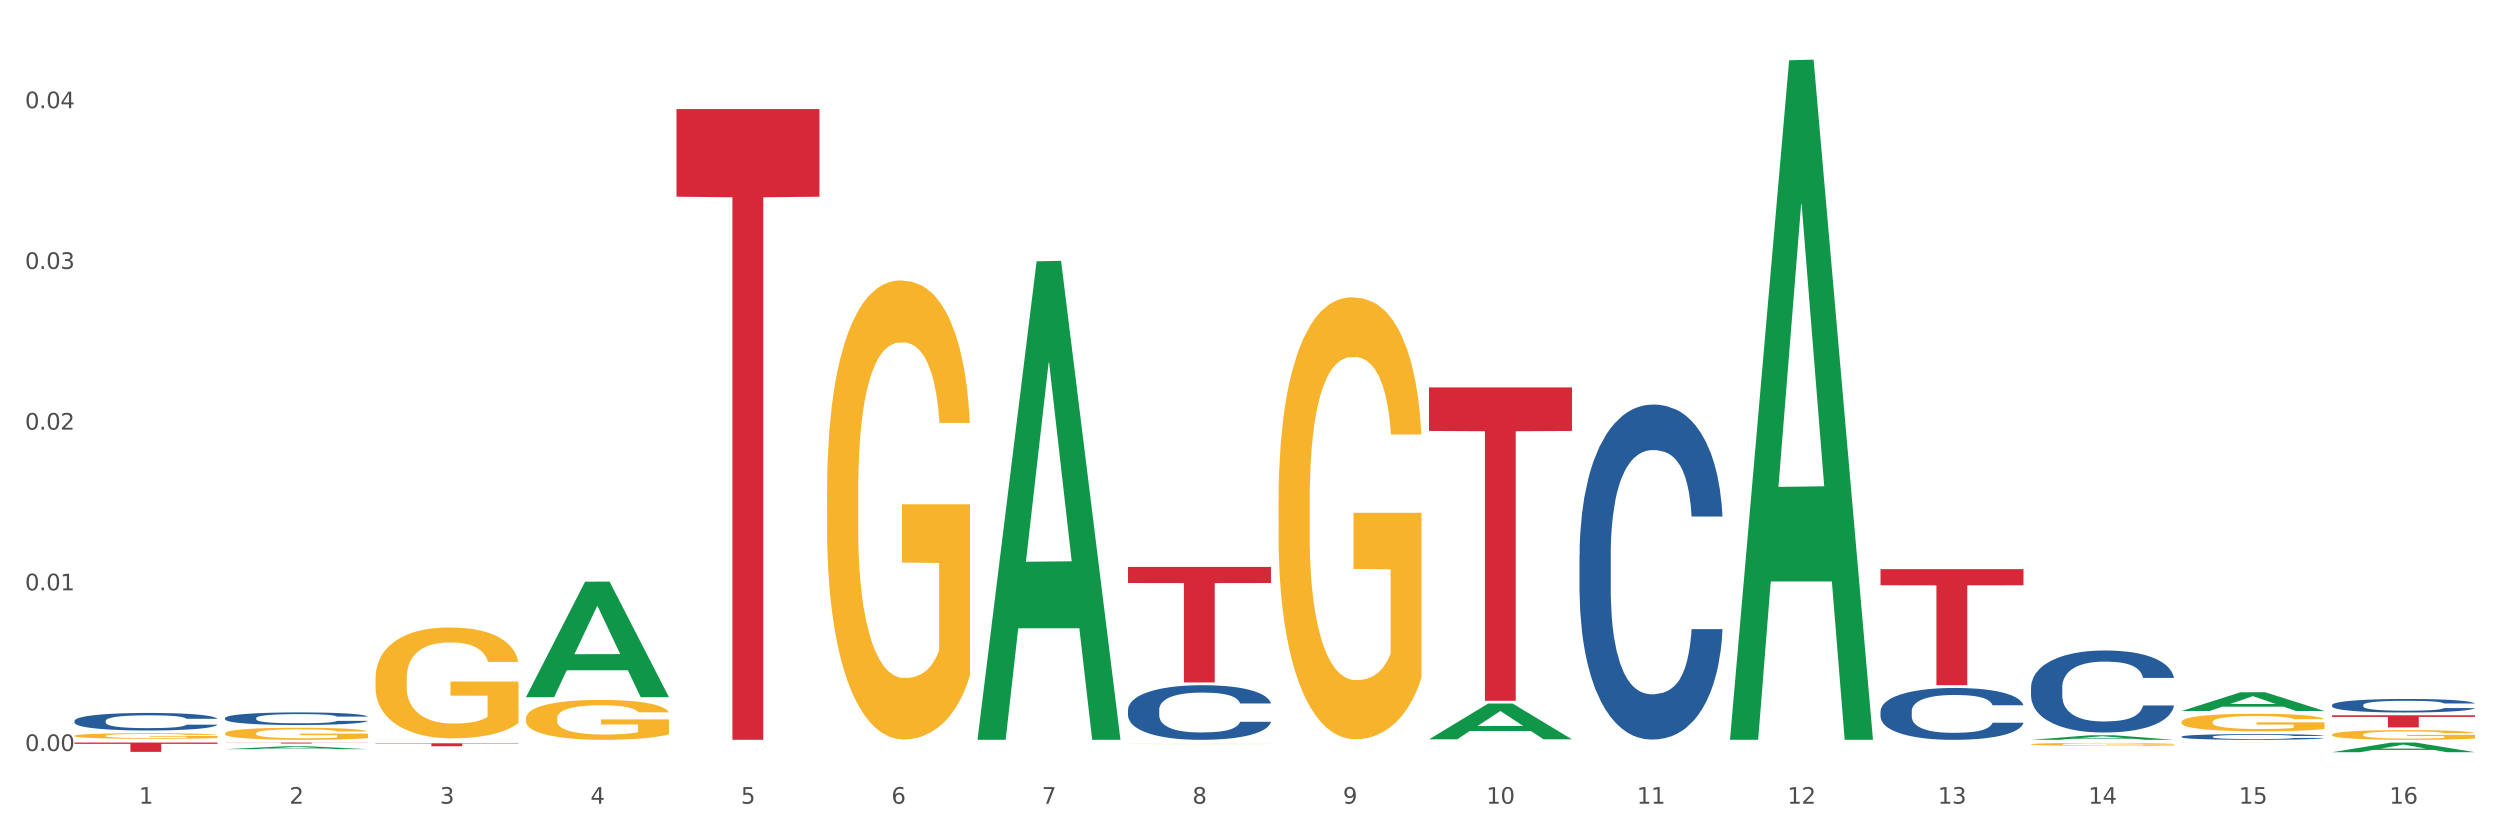 <?xml version="1.0" encoding="utf-8" standalone="no"?>
<!DOCTYPE svg PUBLIC "-//W3C//DTD SVG 1.1//EN"
  "http://www.w3.org/Graphics/SVG/1.1/DTD/svg11.dtd">
<svg xmlns:xlink="http://www.w3.org/1999/xlink" width="1080pt" height="360pt" viewBox="0 0 1080 360" xmlns="http://www.w3.org/2000/svg" version="1.1">
 <rect x="0" y="0" width="1080" height="360" fill="#333333" stroke="none"/>
 <defs>
  <style type="text/css">*{stroke-linejoin: round; stroke-linecap: butt}</style>
 </defs>
 <g id="figure_1">
  <g id="patch_1">
   <path d="M 0 360 
L 1080 360 
L 1080 0 
L 0 0 
z
" style="fill: #ffffff; stroke: #ffffff; stroke-linejoin: miter"/>
  </g>
  <g id="axes_1">
   <g id="matplotlib.axis_1">
    <g id="xtick_1">
     <g id="text_1">
      <!-- 1 -->
      <g style="fill: #4d4d4d" transform="translate(60.004 347.204) scale(0.096 -0.096)">
       <defs>
        <path id="DejaVuSans-31" d="M 794 531 
L 1825 531 
L 1825 4091 
L 703 3866 
L 703 4441 
L 1819 4666 
L 2450 4666 
L 2450 531 
L 3481 531 
L 3481 0 
L 794 0 
L 794 531 
z
" transform="scale(0.016)"/>
       </defs>
       <use xlink:href="#DejaVuSans-31"/>
      </g>
     </g>
    </g>
    <g id="xtick_2">
     <g id="text_2">
      <!-- 2 -->
      <g style="fill: #4d4d4d" transform="translate(125.021 347.204) scale(0.096 -0.096)">
       <defs>
        <path id="DejaVuSans-32" d="M 1228 531 
L 3431 531 
L 3431 0 
L 469 0 
L 469 531 
Q 828 903 1448 1529 
Q 2069 2156 2228 2338 
Q 2531 2678 2651 2914 
Q 2772 3150 2772 3378 
Q 2772 3750 2511 3984 
Q 2250 4219 1831 4219 
Q 1534 4219 1204 4116 
Q 875 4013 500 3803 
L 500 4441 
Q 881 4594 1212 4672 
Q 1544 4750 1819 4750 
Q 2544 4750 2975 4387 
Q 3406 4025 3406 3419 
Q 3406 3131 3298 2873 
Q 3191 2616 2906 2266 
Q 2828 2175 2409 1742 
Q 1991 1309 1228 531 
z
" transform="scale(0.016)"/>
       </defs>
       <use xlink:href="#DejaVuSans-32"/>
      </g>
     </g>
    </g>
    <g id="xtick_3">
     <g id="text_3">
      <!-- 3 -->
      <g style="fill: #4d4d4d" transform="translate(190.039 347.204) scale(0.096 -0.096)">
       <defs>
        <path id="DejaVuSans-33" d="M 2597 2516 
Q 3050 2419 3304 2112 
Q 3559 1806 3559 1356 
Q 3559 666 3084 287 
Q 2609 -91 1734 -91 
Q 1441 -91 1130 -33 
Q 819 25 488 141 
L 488 750 
Q 750 597 1062 519 
Q 1375 441 1716 441 
Q 2309 441 2620 675 
Q 2931 909 2931 1356 
Q 2931 1769 2642 2001 
Q 2353 2234 1838 2234 
L 1294 2234 
L 1294 2753 
L 1863 2753 
Q 2328 2753 2575 2939 
Q 2822 3125 2822 3475 
Q 2822 3834 2567 4026 
Q 2313 4219 1838 4219 
Q 1578 4219 1281 4162 
Q 984 4106 628 3988 
L 628 4550 
Q 988 4650 1302 4700 
Q 1616 4750 1894 4750 
Q 2613 4750 3031 4423 
Q 3450 4097 3450 3541 
Q 3450 3153 3228 2886 
Q 3006 2619 2597 2516 
z
" transform="scale(0.016)"/>
       </defs>
       <use xlink:href="#DejaVuSans-33"/>
      </g>
     </g>
    </g>
    <g id="xtick_4">
     <g id="text_4">
      <!-- 4 -->
      <g style="fill: #4d4d4d" transform="translate(255.056 347.204) scale(0.096 -0.096)">
       <defs>
        <path id="DejaVuSans-34" d="M 2419 4116 
L 825 1625 
L 2419 1625 
L 2419 4116 
z
M 2253 4666 
L 3047 4666 
L 3047 1625 
L 3713 1625 
L 3713 1100 
L 3047 1100 
L 3047 0 
L 2419 0 
L 2419 1100 
L 313 1100 
L 313 1709 
L 2253 4666 
z
" transform="scale(0.016)"/>
       </defs>
       <use xlink:href="#DejaVuSans-34"/>
      </g>
     </g>
    </g>
    <g id="xtick_5">
     <g id="text_5">
      <!-- 5 -->
      <g style="fill: #4d4d4d" transform="translate(320.073 347.204) scale(0.096 -0.096)">
       <defs>
        <path id="DejaVuSans-35" d="M 691 4666 
L 3169 4666 
L 3169 4134 
L 1269 4134 
L 1269 2991 
Q 1406 3038 1543 3061 
Q 1681 3084 1819 3084 
Q 2600 3084 3056 2656 
Q 3513 2228 3513 1497 
Q 3513 744 3044 326 
Q 2575 -91 1722 -91 
Q 1428 -91 1123 -41 
Q 819 9 494 109 
L 494 744 
Q 775 591 1075 516 
Q 1375 441 1709 441 
Q 2250 441 2565 725 
Q 2881 1009 2881 1497 
Q 2881 1984 2565 2268 
Q 2250 2553 1709 2553 
Q 1456 2553 1204 2497 
Q 953 2441 691 2322 
L 691 4666 
z
" transform="scale(0.016)"/>
       </defs>
       <use xlink:href="#DejaVuSans-35"/>
      </g>
     </g>
    </g>
    <g id="xtick_6">
     <g id="text_6">
      <!-- 6 -->
      <g style="fill: #4d4d4d" transform="translate(385.09 347.204) scale(0.096 -0.096)">
       <defs>
        <path id="DejaVuSans-36" d="M 2113 2584 
Q 1688 2584 1439 2293 
Q 1191 2003 1191 1497 
Q 1191 994 1439 701 
Q 1688 409 2113 409 
Q 2538 409 2786 701 
Q 3034 994 3034 1497 
Q 3034 2003 2786 2293 
Q 2538 2584 2113 2584 
z
M 3366 4563 
L 3366 3988 
Q 3128 4100 2886 4159 
Q 2644 4219 2406 4219 
Q 1781 4219 1451 3797 
Q 1122 3375 1075 2522 
Q 1259 2794 1537 2939 
Q 1816 3084 2150 3084 
Q 2853 3084 3261 2657 
Q 3669 2231 3669 1497 
Q 3669 778 3244 343 
Q 2819 -91 2113 -91 
Q 1303 -91 875 529 
Q 447 1150 447 2328 
Q 447 3434 972 4092 
Q 1497 4750 2381 4750 
Q 2619 4750 2861 4703 
Q 3103 4656 3366 4563 
z
" transform="scale(0.016)"/>
       </defs>
       <use xlink:href="#DejaVuSans-36"/>
      </g>
     </g>
    </g>
    <g id="xtick_7">
     <g id="text_7">
      <!-- 7 -->
      <g style="fill: #4d4d4d" transform="translate(450.108 347.204) scale(0.096 -0.096)">
       <defs>
        <path id="DejaVuSans-37" d="M 525 4666 
L 3525 4666 
L 3525 4397 
L 1831 0 
L 1172 0 
L 2766 4134 
L 525 4134 
L 525 4666 
z
" transform="scale(0.016)"/>
       </defs>
       <use xlink:href="#DejaVuSans-37"/>
      </g>
     </g>
    </g>
    <g id="xtick_8">
     <g id="text_8">
      <!-- 8 -->
      <g style="fill: #4d4d4d" transform="translate(515.125 347.204) scale(0.096 -0.096)">
       <defs>
        <path id="DejaVuSans-38" d="M 2034 2216 
Q 1584 2216 1326 1975 
Q 1069 1734 1069 1313 
Q 1069 891 1326 650 
Q 1584 409 2034 409 
Q 2484 409 2743 651 
Q 3003 894 3003 1313 
Q 3003 1734 2745 1975 
Q 2488 2216 2034 2216 
z
M 1403 2484 
Q 997 2584 770 2862 
Q 544 3141 544 3541 
Q 544 4100 942 4425 
Q 1341 4750 2034 4750 
Q 2731 4750 3128 4425 
Q 3525 4100 3525 3541 
Q 3525 3141 3298 2862 
Q 3072 2584 2669 2484 
Q 3125 2378 3379 2068 
Q 3634 1759 3634 1313 
Q 3634 634 3220 271 
Q 2806 -91 2034 -91 
Q 1263 -91 848 271 
Q 434 634 434 1313 
Q 434 1759 690 2068 
Q 947 2378 1403 2484 
z
M 1172 3481 
Q 1172 3119 1398 2916 
Q 1625 2713 2034 2713 
Q 2441 2713 2670 2916 
Q 2900 3119 2900 3481 
Q 2900 3844 2670 4047 
Q 2441 4250 2034 4250 
Q 1625 4250 1398 4047 
Q 1172 3844 1172 3481 
z
" transform="scale(0.016)"/>
       </defs>
       <use xlink:href="#DejaVuSans-38"/>
      </g>
     </g>
    </g>
    <g id="xtick_9">
     <g id="text_9">
      <!-- 9 -->
      <g style="fill: #4d4d4d" transform="translate(580.142 347.204) scale(0.096 -0.096)">
       <defs>
        <path id="DejaVuSans-39" d="M 703 97 
L 703 672 
Q 941 559 1184 500 
Q 1428 441 1663 441 
Q 2288 441 2617 861 
Q 2947 1281 2994 2138 
Q 2813 1869 2534 1725 
Q 2256 1581 1919 1581 
Q 1219 1581 811 2004 
Q 403 2428 403 3163 
Q 403 3881 828 4315 
Q 1253 4750 1959 4750 
Q 2769 4750 3195 4129 
Q 3622 3509 3622 2328 
Q 3622 1225 3098 567 
Q 2575 -91 1691 -91 
Q 1453 -91 1209 -44 
Q 966 3 703 97 
z
M 1959 2075 
Q 2384 2075 2632 2365 
Q 2881 2656 2881 3163 
Q 2881 3666 2632 3958 
Q 2384 4250 1959 4250 
Q 1534 4250 1286 3958 
Q 1038 3666 1038 3163 
Q 1038 2656 1286 2365 
Q 1534 2075 1959 2075 
z
" transform="scale(0.016)"/>
       </defs>
       <use xlink:href="#DejaVuSans-39"/>
      </g>
     </g>
    </g>
    <g id="xtick_10">
     <g id="text_10">
      <!-- 10 -->
      <g style="fill: #4d4d4d" transform="translate(642.105 347.204) scale(0.096 -0.096)">
       <defs>
        <path id="DejaVuSans-30" d="M 2034 4250 
Q 1547 4250 1301 3770 
Q 1056 3291 1056 2328 
Q 1056 1369 1301 889 
Q 1547 409 2034 409 
Q 2525 409 2770 889 
Q 3016 1369 3016 2328 
Q 3016 3291 2770 3770 
Q 2525 4250 2034 4250 
z
M 2034 4750 
Q 2819 4750 3233 4129 
Q 3647 3509 3647 2328 
Q 3647 1150 3233 529 
Q 2819 -91 2034 -91 
Q 1250 -91 836 529 
Q 422 1150 422 2328 
Q 422 3509 836 4129 
Q 1250 4750 2034 4750 
z
" transform="scale(0.016)"/>
       </defs>
       <use xlink:href="#DejaVuSans-31"/>
       <use xlink:href="#DejaVuSans-30" transform="translate(63.623 0)"/>
      </g>
     </g>
    </g>
    <g id="xtick_11">
     <g id="text_11">
      <!-- 11 -->
      <g style="fill: #4d4d4d" transform="translate(707.123 347.204) scale(0.096 -0.096)">
       <use xlink:href="#DejaVuSans-31"/>
       <use xlink:href="#DejaVuSans-31" transform="translate(63.623 0)"/>
      </g>
     </g>
    </g>
    <g id="xtick_12">
     <g id="text_12">
      <!-- 12 -->
      <g style="fill: #4d4d4d" transform="translate(772.14 347.204) scale(0.096 -0.096)">
       <use xlink:href="#DejaVuSans-31"/>
       <use xlink:href="#DejaVuSans-32" transform="translate(63.623 0)"/>
      </g>
     </g>
    </g>
    <g id="xtick_13">
     <g id="text_13">
      <!-- 13 -->
      <g style="fill: #4d4d4d" transform="translate(837.157 347.204) scale(0.096 -0.096)">
       <use xlink:href="#DejaVuSans-31"/>
       <use xlink:href="#DejaVuSans-33" transform="translate(63.623 0)"/>
      </g>
     </g>
    </g>
    <g id="xtick_14">
     <g id="text_14">
      <!-- 14 -->
      <g style="fill: #4d4d4d" transform="translate(902.174 347.204) scale(0.096 -0.096)">
       <use xlink:href="#DejaVuSans-31"/>
       <use xlink:href="#DejaVuSans-34" transform="translate(63.623 0)"/>
      </g>
     </g>
    </g>
    <g id="xtick_15">
     <g id="text_15">
      <!-- 15 -->
      <g style="fill: #4d4d4d" transform="translate(967.192 347.204) scale(0.096 -0.096)">
       <use xlink:href="#DejaVuSans-31"/>
       <use xlink:href="#DejaVuSans-35" transform="translate(63.623 0)"/>
      </g>
     </g>
    </g>
    <g id="xtick_16">
     <g id="text_16">
      <!-- 16 -->
      <g style="fill: #4d4d4d" transform="translate(1032.209 347.204) scale(0.096 -0.096)">
       <use xlink:href="#DejaVuSans-31"/>
       <use xlink:href="#DejaVuSans-36" transform="translate(63.623 0)"/>
      </g>
     </g>
    </g>
    <g id="xtick_17"/>
    <g id="xtick_18"/>
    <g id="xtick_19"/>
    <g id="xtick_20"/>
    <g id="xtick_21"/>
    <g id="xtick_22"/>
    <g id="xtick_23"/>
    <g id="xtick_24"/>
    <g id="xtick_25"/>
    <g id="xtick_26"/>
    <g id="xtick_27"/>
    <g id="xtick_28"/>
    <g id="xtick_29"/>
    <g id="xtick_30"/>
    <g id="xtick_31"/>
   </g>
   <g id="matplotlib.axis_2">
    <g id="ytick_1">
     <g id="text_17">
      <!-- 0.00 -->
      <g style="fill: #4d4d4d" transform="translate(10.8 324.434) scale(0.096 -0.096)">
       <defs>
        <path id="DejaVuSans-2e" d="M 684 794 
L 1344 794 
L 1344 0 
L 684 0 
L 684 794 
z
" transform="scale(0.016)"/>
       </defs>
       <use xlink:href="#DejaVuSans-30"/>
       <use xlink:href="#DejaVuSans-2e" transform="translate(63.623 0)"/>
       <use xlink:href="#DejaVuSans-30" transform="translate(95.41 0)"/>
       <use xlink:href="#DejaVuSans-30" transform="translate(159.033 0)"/>
      </g>
     </g>
    </g>
    <g id="ytick_2">
     <g id="text_18">
      <!-- 0.01 -->
      <g style="fill: #4d4d4d" transform="translate(10.8 255.015) scale(0.096 -0.096)">
       <use xlink:href="#DejaVuSans-30"/>
       <use xlink:href="#DejaVuSans-2e" transform="translate(63.623 0)"/>
       <use xlink:href="#DejaVuSans-30" transform="translate(95.41 0)"/>
       <use xlink:href="#DejaVuSans-31" transform="translate(159.033 0)"/>
      </g>
     </g>
    </g>
    <g id="ytick_3">
     <g id="text_19">
      <!-- 0.02 -->
      <g style="fill: #4d4d4d" transform="translate(10.8 185.595) scale(0.096 -0.096)">
       <use xlink:href="#DejaVuSans-30"/>
       <use xlink:href="#DejaVuSans-2e" transform="translate(63.623 0)"/>
       <use xlink:href="#DejaVuSans-30" transform="translate(95.41 0)"/>
       <use xlink:href="#DejaVuSans-32" transform="translate(159.033 0)"/>
      </g>
     </g>
    </g>
    <g id="ytick_4">
     <g id="text_20">
      <!-- 0.03 -->
      <g style="fill: #4d4d4d" transform="translate(10.8 116.175) scale(0.096 -0.096)">
       <use xlink:href="#DejaVuSans-30"/>
       <use xlink:href="#DejaVuSans-2e" transform="translate(63.623 0)"/>
       <use xlink:href="#DejaVuSans-30" transform="translate(95.41 0)"/>
       <use xlink:href="#DejaVuSans-33" transform="translate(159.033 0)"/>
      </g>
     </g>
    </g>
    <g id="ytick_5">
     <g id="text_21">
      <!-- 0.04 -->
      <g style="fill: #4d4d4d" transform="translate(10.8 46.755) scale(0.096 -0.096)">
       <use xlink:href="#DejaVuSans-30"/>
       <use xlink:href="#DejaVuSans-2e" transform="translate(63.623 0)"/>
       <use xlink:href="#DejaVuSans-30" transform="translate(95.41 0)"/>
       <use xlink:href="#DejaVuSans-34" transform="translate(159.033 0)"/>
      </g>
     </g>
    </g>
    <g id="ytick_6"/>
    <g id="ytick_7"/>
    <g id="ytick_8"/>
    <g id="ytick_9"/>
   </g>
   <g id="PolyCollection_1">
    <path d="M 97.192 323.662 
L 97.256 323.661 
L 122.727 322.389 
L 133.297 322.387 
L 158.959 323.665 
L 146.733 323.665 
L 141.193 323.367 
L 114.894 323.367 
L 114.703 323.372 
L 109.354 323.665 
L 97.192 323.665 
L 97.192 323.662 
L 118.206 323.19 
L 137.882 323.189 
L 128.139 322.66 
L 128.012 322.657 
L 127.884 322.661 
L 118.142 323.189 
L 118.206 323.19 
L 97.192 323.662 
z
" clip-path="url(#p1f8c498bb9)" style="fill: #109648"/>
    <path d="M 227.227 301.088 
L 227.29 301.041 
L 252.761 251.287 
L 263.331 251.241 
L 288.993 301.182 
L 276.767 301.182 
L 271.227 289.552 
L 244.929 289.552 
L 244.738 289.74 
L 239.389 301.182 
L 227.227 301.182 
L 227.227 301.088 
L 248.24 282.612 
L 267.916 282.565 
L 258.174 261.885 
L 258.046 261.792 
L 257.919 261.932 
L 248.176 282.565 
L 248.24 282.612 
L 227.227 301.088 
z
" clip-path="url(#p1f8c498bb9)" style="fill: #109648"/>
    <path d="M 422.278 319.218 
L 422.342 319.024 
L 447.813 112.876 
L 458.383 112.682 
L 484.045 319.607 
L 471.819 319.607 
L 466.279 271.422 
L 439.981 271.422 
L 439.79 272.199 
L 434.441 319.607 
L 422.278 319.607 
L 422.278 319.218 
L 443.292 242.666 
L 462.968 242.472 
L 453.225 156.787 
L 453.098 156.399 
L 452.971 156.982 
L 443.228 242.472 
L 443.292 242.666 
L 422.278 319.218 
z
" clip-path="url(#p1f8c498bb9)" style="fill: #109648"/>
    <path d="M 617.33 319.376 
L 617.394 319.362 
L 642.865 303.94 
L 653.435 303.926 
L 679.097 319.405 
L 666.871 319.405 
L 661.331 315.801 
L 635.032 315.801 
L 634.841 315.859 
L 629.492 319.405 
L 617.33 319.405 
L 617.33 319.376 
L 638.343 313.65 
L 658.02 313.635 
L 648.277 307.225 
L 648.15 307.196 
L 648.022 307.24 
L 638.28 313.635 
L 638.343 313.65 
L 617.33 319.376 
z
" clip-path="url(#p1f8c498bb9)" style="fill: #109648"/>
    <path d="M 1007.434 324.942 
L 1007.497 324.938 
L 1032.968 320.791 
L 1043.538 320.787 
L 1069.2 324.95 
L 1056.974 324.95 
L 1051.434 323.98 
L 1025.136 323.98 
L 1024.945 323.996 
L 1019.596 324.95 
L 1007.434 324.95 
L 1007.434 324.942 
L 1028.447 323.402 
L 1048.123 323.398 
L 1038.38 321.674 
L 1038.253 321.666 
L 1038.126 321.678 
L 1028.383 323.398 
L 1028.447 323.402 
L 1007.434 324.942 
z
" clip-path="url(#p1f8c498bb9)" style="fill: #109648"/>
    <path d="M 942.416 307.143 
L 942.48 307.135 
L 967.951 299.049 
L 978.521 299.041 
L 1004.183 307.158 
L 991.957 307.158 
L 986.417 305.268 
L 960.118 305.268 
L 959.927 305.298 
L 954.579 307.158 
L 942.416 307.158 
L 942.416 307.143 
L 963.43 304.14 
L 983.106 304.132 
L 973.363 300.771 
L 973.236 300.756 
L 973.109 300.779 
L 963.366 304.132 
L 963.43 304.14 
L 942.416 307.143 
z
" clip-path="url(#p1f8c498bb9)" style="fill: #109648"/>
    <path d="M 812.382 245.864 
L 874.148 245.864 
L 874.148 252.834 
L 849.852 252.881 
L 849.852 296.015 
L 836.532 296.015 
L 836.532 252.881 
L 812.382 252.834 
L 812.382 245.911 
L 812.382 245.864 
z
" clip-path="url(#p1f8c498bb9)" style="fill: #d62839"/>
    <path d="M 942.416 320.787 
L 1004.183 320.787 
L 1004.183 320.789 
L 979.886 320.789 
L 979.886 320.798 
L 966.567 320.798 
L 966.567 320.789 
L 942.416 320.789 
L 942.416 320.787 
L 942.416 320.787 
z
" clip-path="url(#p1f8c498bb9)" style="fill: #d62839"/>
    <path d="M 1007.434 308.982 
L 1069.2 308.982 
L 1069.2 309.711 
L 1044.903 309.716 
L 1044.903 314.231 
L 1031.584 314.231 
L 1031.584 309.716 
L 1007.434 309.711 
L 1007.434 308.987 
L 1007.434 308.982 
z
" clip-path="url(#p1f8c498bb9)" style="fill: #d62839"/>
    <path d="M 877.399 296.933 
L 877.472 296.901 
L 877.472 295.994 
L 877.691 294.764 
L 878.494 292.499 
L 879.516 290.784 
L 881.269 288.777 
L 882.218 287.935 
L 883.459 286.997 
L 886.014 285.476 
L 888.935 284.181 
L 890.979 283.469 
L 892.512 283.016 
L 895.944 282.207 
L 897.915 281.851 
L 899.959 281.56 
L 901.711 281.365 
L 904.632 281.139 
L 906.968 281.042 
L 909.67 281.009 
L 911.933 281.042 
L 914.926 281.171 
L 919.307 281.56 
L 920.986 281.786 
L 923.249 282.175 
L 925.586 282.692 
L 927.484 283.21 
L 929.674 283.955 
L 931.938 284.926 
L 934.128 286.155 
L 935.661 287.288 
L 936.902 288.486 
L 937.997 289.942 
L 938.8 291.528 
L 939.166 292.855 
L 925.805 292.855 
L 925.44 291.657 
L 924.71 290.363 
L 923.979 289.489 
L 923.176 288.777 
L 921.935 287.968 
L 920.84 287.45 
L 919.015 286.835 
L 917.336 286.447 
L 915.948 286.22 
L 914.269 286.026 
L 910.692 285.832 
L 908.136 285.832 
L 906.53 285.896 
L 904.559 286.058 
L 902.88 286.285 
L 900.908 286.673 
L 899.375 287.094 
L 897.842 287.644 
L 896.966 288.033 
L 895.652 288.745 
L 894.775 289.327 
L 893.607 290.33 
L 892.95 291.042 
L 891.782 292.887 
L 891.271 294.247 
L 891.052 295.185 
L 890.906 296.221 
L 890.906 301.27 
L 891.344 303.535 
L 891.709 304.506 
L 892.293 305.607 
L 893.388 307.031 
L 894.995 308.422 
L 896.674 309.426 
L 898.061 310.041 
L 899.375 310.494 
L 900.689 310.85 
L 902.296 311.173 
L 903.61 311.368 
L 905.581 311.562 
L 907.917 311.659 
L 909.743 311.659 
L 913.466 311.497 
L 915.145 311.335 
L 916.751 311.109 
L 918.504 310.753 
L 919.891 310.364 
L 920.694 310.073 
L 922.008 309.458 
L 923.03 308.811 
L 923.906 308.066 
L 924.491 307.419 
L 925.148 306.448 
L 925.659 305.348 
L 925.805 304.765 
L 939.166 304.765 
L 938.873 305.93 
L 938.362 307.063 
L 937.34 308.584 
L 936.537 309.458 
L 935.296 310.526 
L 933.982 311.432 
L 932.157 312.436 
L 930.477 313.18 
L 928.725 313.827 
L 926.827 314.41 
L 923.395 315.219 
L 922.154 315.446 
L 919.526 315.834 
L 917.482 316.06 
L 914.488 316.287 
L 911.422 316.416 
L 908.209 316.449 
L 905.362 316.384 
L 902.223 316.19 
L 900.251 315.996 
L 898.061 315.704 
L 895.506 315.251 
L 893.096 314.701 
L 890.833 314.054 
L 888.716 313.309 
L 886.744 312.468 
L 884.189 311.076 
L 882.291 309.717 
L 880.904 308.455 
L 879.954 307.387 
L 879.005 306.027 
L 878.494 305.089 
L 877.691 302.823 
L 877.399 300.72 
L 877.399 296.933 
z
" clip-path="url(#p1f8c498bb9)" style="fill: #255c99"/>
    <path d="M 812.382 307.265 
L 812.455 307.244 
L 812.455 306.671 
L 812.674 305.894 
L 813.477 304.461 
L 814.499 303.376 
L 816.251 302.107 
L 817.201 301.575 
L 818.442 300.981 
L 820.997 300.019 
L 823.917 299.201 
L 825.962 298.75 
L 827.495 298.464 
L 830.926 297.952 
L 832.898 297.727 
L 834.942 297.543 
L 836.694 297.42 
L 839.615 297.277 
L 841.951 297.215 
L 844.652 297.195 
L 846.916 297.215 
L 849.909 297.297 
L 854.29 297.543 
L 855.969 297.686 
L 858.232 297.932 
L 860.568 298.259 
L 862.467 298.587 
L 864.657 299.057 
L 866.92 299.671 
L 869.111 300.449 
L 870.644 301.166 
L 871.885 301.923 
L 872.98 302.844 
L 873.783 303.847 
L 874.148 304.686 
L 860.787 304.686 
L 860.422 303.929 
L 859.692 303.11 
L 858.962 302.557 
L 858.159 302.107 
L 856.918 301.595 
L 855.823 301.268 
L 853.998 300.879 
L 852.318 300.633 
L 850.931 300.49 
L 849.252 300.367 
L 845.674 300.244 
L 843.119 300.244 
L 841.513 300.285 
L 839.542 300.388 
L 837.862 300.531 
L 835.891 300.777 
L 834.358 301.043 
L 832.825 301.391 
L 831.949 301.636 
L 830.634 302.087 
L 829.758 302.455 
L 828.59 303.089 
L 827.933 303.54 
L 826.765 304.706 
L 826.254 305.566 
L 826.035 306.16 
L 825.889 306.815 
L 825.889 310.008 
L 826.327 311.44 
L 826.692 312.054 
L 827.276 312.75 
L 828.371 313.651 
L 829.977 314.531 
L 831.657 315.165 
L 833.044 315.554 
L 834.358 315.841 
L 835.672 316.066 
L 837.278 316.271 
L 838.592 316.394 
L 840.564 316.516 
L 842.9 316.578 
L 844.725 316.578 
L 848.449 316.475 
L 850.128 316.373 
L 851.734 316.23 
L 853.486 316.005 
L 854.874 315.759 
L 855.677 315.575 
L 856.991 315.186 
L 858.013 314.777 
L 858.889 314.306 
L 859.473 313.896 
L 860.13 313.282 
L 860.641 312.587 
L 860.787 312.218 
L 874.148 312.218 
L 873.856 312.955 
L 873.345 313.671 
L 872.323 314.633 
L 871.52 315.186 
L 870.279 315.861 
L 868.965 316.434 
L 867.139 317.069 
L 865.46 317.54 
L 863.708 317.949 
L 861.81 318.318 
L 858.378 318.829 
L 857.137 318.973 
L 854.509 319.218 
L 852.464 319.361 
L 849.471 319.505 
L 846.405 319.587 
L 843.192 319.607 
L 840.345 319.566 
L 837.205 319.443 
L 835.234 319.32 
L 833.044 319.136 
L 830.488 318.85 
L 828.079 318.502 
L 825.816 318.092 
L 823.698 317.622 
L 821.727 317.089 
L 819.172 316.209 
L 817.274 315.35 
L 815.886 314.551 
L 814.937 313.876 
L 813.988 313.016 
L 813.477 312.423 
L 812.674 310.99 
L 812.382 309.66 
L 812.382 307.265 
z
" clip-path="url(#p1f8c498bb9)" style="fill: #255c99"/>
    <path d="M 942.416 318.239 
L 942.489 318.236 
L 942.489 318.173 
L 942.708 318.087 
L 943.512 317.928 
L 944.534 317.807 
L 946.286 317.667 
L 947.235 317.608 
L 948.476 317.542 
L 951.032 317.435 
L 953.952 317.345 
L 955.996 317.295 
L 957.529 317.263 
L 960.961 317.206 
L 962.932 317.181 
L 964.976 317.161 
L 966.729 317.147 
L 969.649 317.131 
L 971.985 317.124 
L 974.687 317.122 
L 976.95 317.124 
L 979.943 317.133 
L 984.324 317.161 
L 986.003 317.177 
L 988.267 317.204 
L 990.603 317.24 
L 992.501 317.276 
L 994.691 317.329 
L 996.955 317.397 
L 999.145 317.483 
L 1000.678 317.562 
L 1001.919 317.646 
L 1003.015 317.748 
L 1003.818 317.86 
L 1004.183 317.953 
L 990.822 317.953 
L 990.457 317.869 
L 989.727 317.778 
L 988.997 317.717 
L 988.194 317.667 
L 986.952 317.61 
L 985.857 317.574 
L 984.032 317.531 
L 982.353 317.503 
L 980.966 317.487 
L 979.286 317.474 
L 975.709 317.46 
L 973.154 317.46 
L 971.547 317.465 
L 969.576 317.476 
L 967.897 317.492 
L 965.926 317.519 
L 964.392 317.549 
L 962.859 317.587 
L 961.983 317.615 
L 960.669 317.664 
L 959.793 317.705 
L 958.625 317.776 
L 957.967 317.826 
L 956.799 317.955 
L 956.288 318.05 
L 956.069 318.116 
L 955.923 318.189 
L 955.923 318.543 
L 956.361 318.702 
L 956.726 318.77 
L 957.31 318.847 
L 958.406 318.947 
L 960.012 319.044 
L 961.691 319.115 
L 963.078 319.158 
L 964.392 319.189 
L 965.707 319.214 
L 967.313 319.237 
L 968.627 319.251 
L 970.598 319.264 
L 972.935 319.271 
L 974.76 319.271 
L 978.483 319.26 
L 980.163 319.248 
L 981.769 319.233 
L 983.521 319.208 
L 984.908 319.18 
L 985.711 319.16 
L 987.025 319.117 
L 988.048 319.071 
L 988.924 319.019 
L 989.508 318.974 
L 990.165 318.906 
L 990.676 318.829 
L 990.822 318.788 
L 1004.183 318.788 
L 1003.891 318.869 
L 1003.38 318.949 
L 1002.358 319.056 
L 1001.554 319.117 
L 1000.313 319.192 
L 998.999 319.255 
L 997.174 319.326 
L 995.495 319.378 
L 993.742 319.423 
L 991.844 319.464 
L 988.413 319.521 
L 987.171 319.537 
L 984.543 319.564 
L 982.499 319.58 
L 979.505 319.596 
L 976.439 319.605 
L 973.227 319.607 
L 970.379 319.602 
L 967.24 319.589 
L 965.268 319.575 
L 963.078 319.555 
L 960.523 319.523 
L 958.114 319.484 
L 955.85 319.439 
L 953.733 319.387 
L 951.762 319.328 
L 949.206 319.23 
L 947.308 319.135 
L 945.921 319.046 
L 944.972 318.972 
L 944.023 318.876 
L 943.512 318.81 
L 942.708 318.652 
L 942.416 318.504 
L 942.416 318.239 
z
" clip-path="url(#p1f8c498bb9)" style="fill: #255c99"/>
    <path d="M 292.244 47.107 
L 354.01 47.107 
L 354.01 84.976 
L 329.714 85.232 
L 329.714 319.607 
L 316.394 319.607 
L 316.394 85.232 
L 292.244 84.976 
L 292.244 47.363 
L 292.244 47.107 
z
" clip-path="url(#p1f8c498bb9)" style="fill: #d62839"/>
    <path d="M 162.209 321.096 
L 223.976 321.096 
L 223.976 321.274 
L 199.679 321.276 
L 199.679 322.377 
L 186.36 322.377 
L 186.36 321.276 
L 162.209 321.274 
L 162.209 321.098 
L 162.209 321.096 
z
" clip-path="url(#p1f8c498bb9)" style="fill: #d62839"/>
    <path d="M 97.192 320.787 
L 158.959 320.787 
L 158.959 320.846 
L 134.662 320.846 
L 134.662 321.207 
L 121.343 321.207 
L 121.343 320.846 
L 97.192 320.846 
L 97.192 320.788 
L 97.192 320.787 
z
" clip-path="url(#p1f8c498bb9)" style="fill: #d62839"/>
    <path d="M 1007.434 304.582 
L 1007.507 304.576 
L 1007.507 304.427 
L 1007.726 304.224 
L 1008.529 303.85 
L 1009.551 303.567 
L 1011.303 303.236 
L 1012.252 303.097 
L 1013.493 302.942 
L 1016.049 302.691 
L 1018.969 302.478 
L 1021.013 302.36 
L 1022.547 302.285 
L 1025.978 302.152 
L 1027.949 302.093 
L 1029.994 302.045 
L 1031.746 302.013 
L 1034.666 301.976 
L 1037.003 301.96 
L 1039.704 301.954 
L 1041.967 301.96 
L 1044.961 301.981 
L 1049.341 302.045 
L 1051.021 302.082 
L 1053.284 302.146 
L 1055.62 302.232 
L 1057.518 302.317 
L 1059.709 302.44 
L 1061.972 302.6 
L 1064.162 302.803 
L 1065.696 302.99 
L 1066.937 303.188 
L 1068.032 303.428 
L 1068.835 303.69 
L 1069.2 303.909 
L 1055.839 303.909 
L 1055.474 303.711 
L 1054.744 303.498 
L 1054.014 303.353 
L 1053.211 303.236 
L 1051.97 303.102 
L 1050.875 303.017 
L 1049.049 302.915 
L 1047.37 302.851 
L 1045.983 302.814 
L 1044.304 302.782 
L 1040.726 302.75 
L 1038.171 302.75 
L 1036.565 302.761 
L 1034.593 302.787 
L 1032.914 302.825 
L 1030.943 302.889 
L 1029.41 302.958 
L 1027.876 303.049 
L 1027 303.113 
L 1025.686 303.231 
L 1024.81 303.327 
L 1023.642 303.492 
L 1022.985 303.61 
L 1021.817 303.914 
L 1021.306 304.138 
L 1021.086 304.293 
L 1020.94 304.464 
L 1020.94 305.297 
L 1021.379 305.671 
L 1021.744 305.831 
L 1022.328 306.013 
L 1023.423 306.248 
L 1025.029 306.477 
L 1026.708 306.643 
L 1028.095 306.744 
L 1029.41 306.819 
L 1030.724 306.878 
L 1032.33 306.931 
L 1033.644 306.963 
L 1035.615 306.995 
L 1037.952 307.011 
L 1039.777 307.011 
L 1043.501 306.985 
L 1045.18 306.958 
L 1046.786 306.921 
L 1048.538 306.862 
L 1049.925 306.798 
L 1050.728 306.75 
L 1052.043 306.648 
L 1053.065 306.541 
L 1053.941 306.419 
L 1054.525 306.312 
L 1055.182 306.152 
L 1055.693 305.97 
L 1055.839 305.874 
L 1069.2 305.874 
L 1068.908 306.066 
L 1068.397 306.253 
L 1067.375 306.504 
L 1066.572 306.648 
L 1065.33 306.825 
L 1064.016 306.974 
L 1062.191 307.14 
L 1060.512 307.262 
L 1058.76 307.369 
L 1056.861 307.465 
L 1053.43 307.599 
L 1052.189 307.636 
L 1049.56 307.7 
L 1047.516 307.738 
L 1044.523 307.775 
L 1041.456 307.796 
L 1038.244 307.802 
L 1035.396 307.791 
L 1032.257 307.759 
L 1030.286 307.727 
L 1028.095 307.679 
L 1025.54 307.604 
L 1023.131 307.513 
L 1020.867 307.407 
L 1018.75 307.284 
L 1016.779 307.145 
L 1014.224 306.915 
L 1012.325 306.691 
L 1010.938 306.483 
L 1009.989 306.307 
L 1009.04 306.082 
L 1008.529 305.927 
L 1007.726 305.554 
L 1007.434 305.206 
L 1007.434 304.582 
z
" clip-path="url(#p1f8c498bb9)" style="fill: #255c99"/>
    <path d="M 32.175 311.395 
L 32.248 311.388 
L 32.248 311.194 
L 32.467 310.931 
L 33.27 310.446 
L 34.292 310.08 
L 36.045 309.65 
L 36.994 309.47 
L 38.235 309.27 
L 40.79 308.944 
L 43.711 308.668 
L 45.755 308.515 
L 47.288 308.418 
L 50.72 308.245 
L 52.691 308.169 
L 54.735 308.107 
L 56.487 308.065 
L 59.408 308.017 
L 61.744 307.996 
L 64.445 307.989 
L 66.709 307.996 
L 69.702 308.024 
L 74.083 308.107 
L 75.762 308.155 
L 78.025 308.238 
L 80.362 308.349 
L 82.26 308.46 
L 84.45 308.619 
L 86.713 308.827 
L 88.904 309.09 
L 90.437 309.332 
L 91.678 309.588 
L 92.773 309.9 
L 93.576 310.239 
L 93.941 310.523 
L 80.581 310.523 
L 80.216 310.266 
L 79.485 309.99 
L 78.755 309.803 
L 77.952 309.65 
L 76.711 309.477 
L 75.616 309.367 
L 73.791 309.235 
L 72.111 309.152 
L 70.724 309.104 
L 69.045 309.062 
L 65.468 309.021 
L 62.912 309.021 
L 61.306 309.034 
L 59.335 309.069 
L 57.655 309.117 
L 55.684 309.2 
L 54.151 309.29 
L 52.618 309.408 
L 51.742 309.491 
L 50.427 309.643 
L 49.551 309.768 
L 48.383 309.983 
L 47.726 310.135 
L 46.558 310.529 
L 46.047 310.82 
L 45.828 311.021 
L 45.682 311.242 
L 45.682 312.322 
L 46.12 312.807 
L 46.485 313.014 
L 47.069 313.25 
L 48.164 313.554 
L 49.77 313.852 
L 51.45 314.067 
L 52.837 314.198 
L 54.151 314.295 
L 55.465 314.371 
L 57.071 314.44 
L 58.386 314.482 
L 60.357 314.523 
L 62.693 314.544 
L 64.518 314.544 
L 68.242 314.51 
L 69.921 314.475 
L 71.527 314.426 
L 73.28 314.35 
L 74.667 314.267 
L 75.47 314.205 
L 76.784 314.073 
L 77.806 313.935 
L 78.682 313.776 
L 79.266 313.637 
L 79.923 313.43 
L 80.435 313.194 
L 80.581 313.07 
L 93.941 313.07 
L 93.649 313.319 
L 93.138 313.561 
L 92.116 313.887 
L 91.313 314.073 
L 90.072 314.302 
L 88.758 314.496 
L 86.932 314.71 
L 85.253 314.869 
L 83.501 315.008 
L 81.603 315.133 
L 78.171 315.306 
L 76.93 315.354 
L 74.302 315.437 
L 72.257 315.486 
L 69.264 315.534 
L 66.198 315.562 
L 62.985 315.569 
L 60.138 315.555 
L 56.998 315.513 
L 55.027 315.472 
L 52.837 315.409 
L 50.281 315.312 
L 47.872 315.195 
L 45.609 315.056 
L 43.492 314.897 
L 41.52 314.717 
L 38.965 314.42 
L 37.067 314.129 
L 35.679 313.859 
L 34.73 313.63 
L 33.781 313.34 
L 33.27 313.139 
L 32.467 312.654 
L 32.175 312.205 
L 32.175 311.395 
z
" clip-path="url(#p1f8c498bb9)" style="fill: #255c99"/>
    <path d="M 97.192 310.205 
L 97.265 310.2 
L 97.265 310.061 
L 97.484 309.872 
L 98.287 309.525 
L 99.31 309.262 
L 101.062 308.954 
L 102.011 308.825 
L 103.252 308.681 
L 105.807 308.448 
L 108.728 308.249 
L 110.772 308.14 
L 112.305 308.071 
L 115.737 307.947 
L 117.708 307.892 
L 119.752 307.847 
L 121.505 307.817 
L 124.425 307.783 
L 126.761 307.768 
L 129.463 307.763 
L 131.726 307.768 
L 134.719 307.788 
L 139.1 307.847 
L 140.779 307.882 
L 143.042 307.942 
L 145.379 308.021 
L 147.277 308.1 
L 149.467 308.215 
L 151.731 308.363 
L 153.921 308.552 
L 155.454 308.726 
L 156.695 308.909 
L 157.79 309.133 
L 158.594 309.376 
L 158.959 309.579 
L 145.598 309.579 
L 145.233 309.396 
L 144.503 309.197 
L 143.773 309.063 
L 142.969 308.954 
L 141.728 308.83 
L 140.633 308.751 
L 138.808 308.656 
L 137.129 308.597 
L 135.741 308.562 
L 134.062 308.532 
L 130.485 308.502 
L 127.929 308.502 
L 126.323 308.512 
L 124.352 308.537 
L 122.673 308.572 
L 120.701 308.631 
L 119.168 308.696 
L 117.635 308.78 
L 116.759 308.84 
L 115.445 308.949 
L 114.569 309.038 
L 113.4 309.192 
L 112.743 309.301 
L 111.575 309.584 
L 111.064 309.793 
L 110.845 309.937 
L 110.699 310.096 
L 110.699 310.87 
L 111.137 311.217 
L 111.502 311.366 
L 112.086 311.535 
L 113.181 311.753 
L 114.788 311.967 
L 116.467 312.121 
L 117.854 312.215 
L 119.168 312.284 
L 120.482 312.339 
L 122.089 312.389 
L 123.403 312.418 
L 125.374 312.448 
L 127.71 312.463 
L 129.536 312.463 
L 133.259 312.438 
L 134.938 312.413 
L 136.545 312.379 
L 138.297 312.324 
L 139.684 312.265 
L 140.487 312.22 
L 141.801 312.126 
L 142.823 312.026 
L 143.7 311.912 
L 144.284 311.813 
L 144.941 311.664 
L 145.452 311.495 
L 145.598 311.406 
L 158.959 311.406 
L 158.667 311.585 
L 158.156 311.758 
L 157.133 311.992 
L 156.33 312.126 
L 155.089 312.289 
L 153.775 312.428 
L 151.95 312.582 
L 150.27 312.696 
L 148.518 312.796 
L 146.62 312.885 
L 143.188 313.009 
L 141.947 313.044 
L 139.319 313.103 
L 137.275 313.138 
L 134.281 313.173 
L 131.215 313.193 
L 128.002 313.198 
L 125.155 313.188 
L 122.016 313.158 
L 120.044 313.128 
L 117.854 313.083 
L 115.299 313.014 
L 112.889 312.93 
L 110.626 312.83 
L 108.509 312.716 
L 106.538 312.587 
L 103.982 312.374 
L 102.084 312.165 
L 100.697 311.972 
L 99.748 311.808 
L 98.798 311.599 
L 98.287 311.456 
L 97.484 311.108 
L 97.192 310.785 
L 97.192 310.205 
z
" clip-path="url(#p1f8c498bb9)" style="fill: #255c99"/>
    <path d="M 487.296 306.61 
L 487.369 306.589 
L 487.369 305.985 
L 487.588 305.166 
L 488.391 303.658 
L 489.413 302.515 
L 491.165 301.179 
L 492.114 300.619 
L 493.356 299.994 
L 495.911 298.981 
L 498.831 298.118 
L 500.876 297.644 
L 502.409 297.342 
L 505.84 296.804 
L 507.811 296.567 
L 509.856 296.373 
L 511.608 296.243 
L 514.528 296.092 
L 516.865 296.028 
L 519.566 296.006 
L 521.829 296.028 
L 524.823 296.114 
L 529.203 296.373 
L 530.883 296.523 
L 533.146 296.782 
L 535.482 297.127 
L 537.38 297.472 
L 539.571 297.968 
L 541.834 298.614 
L 544.024 299.433 
L 545.558 300.188 
L 546.799 300.985 
L 547.894 301.955 
L 548.697 303.011 
L 549.062 303.895 
L 535.701 303.895 
L 535.336 303.097 
L 534.606 302.235 
L 533.876 301.653 
L 533.073 301.179 
L 531.832 300.64 
L 530.737 300.295 
L 528.911 299.886 
L 527.232 299.627 
L 525.845 299.476 
L 524.166 299.347 
L 520.588 299.218 
L 518.033 299.218 
L 516.427 299.261 
L 514.455 299.368 
L 512.776 299.519 
L 510.805 299.778 
L 509.272 300.058 
L 507.738 300.425 
L 506.862 300.683 
L 505.548 301.157 
L 504.672 301.545 
L 503.504 302.214 
L 502.847 302.688 
L 501.679 303.916 
L 501.168 304.821 
L 500.949 305.447 
L 500.803 306.136 
L 500.803 309.499 
L 501.241 311.007 
L 501.606 311.654 
L 502.19 312.387 
L 503.285 313.335 
L 504.891 314.262 
L 506.57 314.93 
L 507.957 315.339 
L 509.272 315.641 
L 510.586 315.878 
L 512.192 316.094 
L 513.506 316.223 
L 515.478 316.352 
L 517.814 316.417 
L 519.639 316.417 
L 523.363 316.309 
L 525.042 316.202 
L 526.648 316.051 
L 528.4 315.814 
L 529.787 315.555 
L 530.591 315.361 
L 531.905 314.951 
L 532.927 314.52 
L 533.803 314.025 
L 534.387 313.594 
L 535.044 312.947 
L 535.555 312.214 
L 535.701 311.826 
L 549.062 311.826 
L 548.77 312.602 
L 548.259 313.357 
L 547.237 314.37 
L 546.434 314.951 
L 545.193 315.663 
L 543.878 316.266 
L 542.053 316.934 
L 540.374 317.43 
L 538.622 317.861 
L 536.723 318.249 
L 533.292 318.788 
L 532.051 318.939 
L 529.422 319.197 
L 527.378 319.348 
L 524.385 319.499 
L 521.318 319.585 
L 518.106 319.607 
L 515.258 319.564 
L 512.119 319.435 
L 510.148 319.305 
L 507.957 319.111 
L 505.402 318.81 
L 502.993 318.443 
L 500.73 318.012 
L 498.612 317.516 
L 496.641 316.956 
L 494.086 316.029 
L 492.187 315.124 
L 490.8 314.283 
L 489.851 313.572 
L 488.902 312.667 
L 488.391 312.042 
L 487.588 310.533 
L 487.296 309.132 
L 487.296 306.61 
z
" clip-path="url(#p1f8c498bb9)" style="fill: #255c99"/>
    <path d="M 682.347 239.791 
L 682.42 239.659 
L 682.42 235.957 
L 682.639 230.934 
L 683.443 221.681 
L 684.465 214.675 
L 686.217 206.48 
L 687.166 203.043 
L 688.407 199.209 
L 690.963 192.996 
L 693.883 187.709 
L 695.927 184.801 
L 697.46 182.95 
L 700.892 179.645 
L 702.863 178.191 
L 704.907 177.002 
L 706.66 176.209 
L 709.58 175.283 
L 711.916 174.887 
L 714.618 174.755 
L 716.881 174.887 
L 719.875 175.415 
L 724.255 177.002 
L 725.934 177.927 
L 728.198 179.513 
L 730.534 181.628 
L 732.432 183.743 
L 734.623 186.784 
L 736.886 190.749 
L 739.076 195.772 
L 740.609 200.399 
L 741.85 205.29 
L 742.946 211.238 
L 743.749 217.715 
L 744.114 223.135 
L 730.753 223.135 
L 730.388 218.244 
L 729.658 212.957 
L 728.928 209.388 
L 728.125 206.48 
L 726.883 203.175 
L 725.788 201.06 
L 723.963 198.548 
L 722.284 196.962 
L 720.897 196.037 
L 719.217 195.244 
L 715.64 194.45 
L 713.085 194.45 
L 711.478 194.715 
L 709.507 195.376 
L 707.828 196.301 
L 705.857 197.887 
L 704.323 199.606 
L 702.79 201.853 
L 701.914 203.439 
L 700.6 206.347 
L 699.724 208.727 
L 698.556 212.825 
L 697.899 215.733 
L 696.73 223.267 
L 696.219 228.819 
L 696 232.653 
L 695.854 236.883 
L 695.854 257.504 
L 696.292 266.757 
L 696.657 270.723 
L 697.241 275.217 
L 698.337 281.033 
L 699.943 286.717 
L 701.622 290.815 
L 703.009 293.327 
L 704.323 295.177 
L 705.638 296.631 
L 707.244 297.953 
L 708.558 298.746 
L 710.529 299.54 
L 712.866 299.936 
L 714.691 299.936 
L 718.414 299.275 
L 720.094 298.614 
L 721.7 297.689 
L 723.452 296.235 
L 724.839 294.649 
L 725.642 293.459 
L 726.956 290.947 
L 727.979 288.304 
L 728.855 285.263 
L 729.439 282.62 
L 730.096 278.654 
L 730.607 274.16 
L 730.753 271.78 
L 744.114 271.78 
L 743.822 276.539 
L 743.311 281.166 
L 742.289 287.378 
L 741.485 290.947 
L 740.244 295.31 
L 738.93 299.011 
L 737.105 303.109 
L 735.426 306.149 
L 733.673 308.793 
L 731.775 311.172 
L 728.344 314.477 
L 727.102 315.402 
L 724.474 316.988 
L 722.43 317.914 
L 719.436 318.839 
L 716.37 319.368 
L 713.158 319.5 
L 710.31 319.236 
L 707.171 318.442 
L 705.2 317.649 
L 703.009 316.46 
L 700.454 314.609 
L 698.045 312.362 
L 695.781 309.718 
L 693.664 306.678 
L 691.693 303.241 
L 689.137 297.557 
L 687.239 292.005 
L 685.852 286.85 
L 684.903 282.487 
L 683.954 276.936 
L 683.443 273.102 
L 682.639 263.849 
L 682.347 255.257 
L 682.347 239.791 
z
" clip-path="url(#p1f8c498bb9)" style="fill: #255c99"/>
    <path d="M 487.296 244.923 
L 549.062 244.923 
L 549.062 251.858 
L 524.765 251.905 
L 524.765 294.826 
L 511.446 294.826 
L 511.446 251.905 
L 487.296 251.858 
L 487.296 244.97 
L 487.296 244.923 
z
" clip-path="url(#p1f8c498bb9)" style="fill: #d62839"/>
    <path d="M 617.33 167.357 
L 679.097 167.357 
L 679.097 186.172 
L 654.8 186.299 
L 654.8 302.746 
L 641.481 302.746 
L 641.481 186.299 
L 617.33 186.172 
L 617.33 167.484 
L 617.33 167.357 
z
" clip-path="url(#p1f8c498bb9)" style="fill: #d62839"/>
    <path d="M 32.175 320.787 
L 93.941 320.787 
L 93.941 321.346 
L 69.645 321.35 
L 69.645 324.811 
L 56.325 324.811 
L 56.325 321.35 
L 32.175 321.346 
L 32.175 320.791 
L 32.175 320.787 
z
" clip-path="url(#p1f8c498bb9)" style="fill: #d62839"/>
    <path d="M 877.399 319.603 
L 877.463 319.601 
L 902.933 317.631 
L 913.504 317.629 
L 939.166 319.607 
L 926.94 319.607 
L 921.4 319.146 
L 895.101 319.146 
L 894.91 319.154 
L 889.561 319.607 
L 877.399 319.607 
L 877.399 319.603 
L 898.412 318.872 
L 918.089 318.87 
L 908.346 318.051 
L 908.219 318.047 
L 908.091 318.052 
L 898.349 318.87 
L 898.412 318.872 
L 877.399 319.603 
z
" clip-path="url(#p1f8c498bb9)" style="fill: #109648"/>
    <path d="M 32.175 317.865 
L 32.248 317.863 
L 32.248 317.784 
L 32.394 317.715 
L 33.123 317.55 
L 34.217 317.413 
L 35.019 317.34 
L 35.821 317.281 
L 36.769 317.221 
L 37.936 317.159 
L 40.051 317.069 
L 41.363 317.022 
L 42.968 316.974 
L 45.885 316.903 
L 47.999 316.863 
L 50.187 316.83 
L 53.76 316.791 
L 56.094 316.773 
L 58.573 316.76 
L 61.563 316.751 
L 63.824 316.749 
L 68.783 316.755 
L 73.012 316.775 
L 75.054 316.791 
L 77.679 316.817 
L 79.065 316.835 
L 81.326 316.87 
L 83.659 316.916 
L 85.263 316.956 
L 87.67 317.031 
L 89.493 317.106 
L 91.17 317.199 
L 92.045 317.263 
L 92.702 317.322 
L 93.285 317.391 
L 93.868 317.499 
L 80.742 317.499 
L 80.232 317.422 
L 79.43 317.349 
L 78.263 317.278 
L 77.242 317.234 
L 75.492 317.179 
L 73.887 317.144 
L 72.21 317.117 
L 70.168 317.095 
L 68.564 317.084 
L 66.303 317.075 
L 61.855 317.077 
L 58.865 317.095 
L 56.823 317.117 
L 55.511 317.137 
L 54.344 317.159 
L 53.031 317.19 
L 51.5 317.236 
L 50.406 317.278 
L 49.312 317.331 
L 48.437 317.384 
L 47.635 317.446 
L 46.979 317.512 
L 46.468 317.581 
L 46.031 317.664 
L 45.666 317.803 
L 45.666 318.106 
L 45.812 318.174 
L 46.176 318.265 
L 46.614 318.333 
L 47.343 318.415 
L 47.999 318.47 
L 49.239 318.549 
L 50.625 318.616 
L 51.719 318.657 
L 52.812 318.693 
L 54.708 318.741 
L 56.823 318.781 
L 58.646 318.805 
L 61.126 318.827 
L 62.803 318.836 
L 64.261 318.841 
L 67.835 318.841 
L 70.387 318.834 
L 73.231 318.819 
L 75.419 318.799 
L 77.242 318.774 
L 79.284 318.735 
L 80.596 318.697 
L 80.596 318.236 
L 64.553 318.234 
L 64.553 317.927 
L 93.941 317.927 
L 93.941 318.827 
L 92.702 318.874 
L 91.316 318.916 
L 89.858 318.953 
L 87.67 318.999 
L 85.045 319.044 
L 82.711 319.075 
L 80.232 319.101 
L 77.315 319.125 
L 73.523 319.147 
L 71.189 319.156 
L 68.272 319.163 
L 64.845 319.165 
L 61.855 319.161 
L 58.938 319.15 
L 55.875 319.13 
L 52.885 319.101 
L 50.625 319.072 
L 48.364 319.037 
L 45.958 318.991 
L 44.062 318.947 
L 42.603 318.907 
L 40.999 318.856 
L 39.249 318.79 
L 37.936 318.73 
L 36.769 318.668 
L 35.529 318.589 
L 34.654 318.521 
L 33.779 318.435 
L 33.269 318.371 
L 32.685 318.271 
L 32.248 318.132 
L 32.175 317.865 
z
" clip-path="url(#p1f8c498bb9)" style="fill: #f7b32b"/>
    <path d="M 97.192 316.794 
L 97.265 316.789 
L 97.265 316.617 
L 97.411 316.469 
L 98.14 316.111 
L 99.234 315.815 
L 100.036 315.658 
L 100.838 315.529 
L 101.786 315.4 
L 102.953 315.266 
L 105.068 315.07 
L 106.381 314.97 
L 107.985 314.865 
L 110.902 314.712 
L 113.017 314.626 
L 115.204 314.554 
L 118.778 314.468 
L 121.111 314.43 
L 123.591 314.402 
L 126.58 314.383 
L 128.841 314.378 
L 133.8 314.392 
L 138.03 314.435 
L 140.071 314.468 
L 142.697 314.526 
L 144.082 314.564 
L 146.343 314.64 
L 148.676 314.741 
L 150.281 314.827 
L 152.687 314.989 
L 154.51 315.151 
L 156.188 315.352 
L 157.063 315.49 
L 157.719 315.619 
L 158.302 315.767 
L 158.886 316.001 
L 145.759 316.001 
L 145.249 315.834 
L 144.447 315.677 
L 143.28 315.524 
L 142.259 315.428 
L 140.509 315.309 
L 138.905 315.233 
L 137.227 315.175 
L 135.185 315.128 
L 133.581 315.104 
L 131.321 315.085 
L 126.872 315.089 
L 123.882 315.128 
L 121.84 315.175 
L 120.528 315.218 
L 119.361 315.266 
L 118.048 315.333 
L 116.517 315.433 
L 115.423 315.524 
L 114.329 315.639 
L 113.454 315.753 
L 112.652 315.887 
L 111.996 316.03 
L 111.485 316.178 
L 111.048 316.36 
L 110.683 316.66 
L 110.683 317.315 
L 110.829 317.463 
L 111.194 317.659 
L 111.631 317.807 
L 112.36 317.983 
L 113.017 318.103 
L 114.256 318.275 
L 115.642 318.418 
L 116.736 318.509 
L 117.83 318.585 
L 119.726 318.69 
L 121.84 318.776 
L 123.664 318.829 
L 126.143 318.876 
L 127.82 318.895 
L 129.279 318.905 
L 132.852 318.905 
L 135.404 318.891 
L 138.248 318.857 
L 140.436 318.814 
L 142.259 318.762 
L 144.301 318.676 
L 145.614 318.595 
L 145.614 317.596 
L 129.57 317.592 
L 129.57 316.928 
L 158.959 316.928 
L 158.959 318.876 
L 157.719 318.977 
L 156.333 319.067 
L 154.875 319.149 
L 152.687 319.249 
L 150.062 319.344 
L 147.728 319.411 
L 145.249 319.469 
L 142.332 319.521 
L 138.54 319.569 
L 136.206 319.588 
L 133.289 319.602 
L 129.862 319.607 
L 126.872 319.597 
L 123.955 319.574 
L 120.892 319.531 
L 117.903 319.469 
L 115.642 319.406 
L 113.381 319.33 
L 110.975 319.23 
L 109.079 319.134 
L 107.62 319.048 
L 106.016 318.938 
L 104.266 318.795 
L 102.953 318.666 
L 101.786 318.533 
L 100.547 318.361 
L 99.672 318.213 
L 98.797 318.026 
L 98.286 317.888 
L 97.703 317.673 
L 97.265 317.372 
L 97.192 316.794 
z
" clip-path="url(#p1f8c498bb9)" style="fill: #f7b32b"/>
    <path d="M 162.209 293.206 
L 162.282 293.162 
L 162.282 291.587 
L 162.428 290.231 
L 163.157 286.95 
L 164.251 284.238 
L 165.054 282.794 
L 165.856 281.613 
L 166.804 280.432 
L 167.97 279.207 
L 170.085 277.413 
L 171.398 276.494 
L 173.002 275.532 
L 175.919 274.132 
L 178.034 273.345 
L 180.222 272.688 
L 183.795 271.901 
L 186.128 271.551 
L 188.608 271.288 
L 191.598 271.113 
L 193.858 271.07 
L 198.817 271.201 
L 203.047 271.595 
L 205.089 271.901 
L 207.714 272.426 
L 209.099 272.776 
L 211.36 273.476 
L 213.694 274.394 
L 215.298 275.182 
L 217.704 276.669 
L 219.528 278.157 
L 221.205 279.994 
L 222.08 281.263 
L 222.736 282.444 
L 223.32 283.8 
L 223.903 285.944 
L 210.777 285.944 
L 210.266 284.413 
L 209.464 282.969 
L 208.297 281.569 
L 207.276 280.694 
L 205.526 279.6 
L 203.922 278.9 
L 202.245 278.375 
L 200.203 277.938 
L 198.598 277.719 
L 196.338 277.544 
L 191.889 277.588 
L 188.9 277.938 
L 186.858 278.375 
L 185.545 278.769 
L 184.378 279.207 
L 183.066 279.819 
L 181.534 280.738 
L 180.44 281.569 
L 179.347 282.619 
L 178.471 283.669 
L 177.669 284.894 
L 177.013 286.206 
L 176.503 287.562 
L 176.065 289.225 
L 175.7 291.981 
L 175.7 297.974 
L 175.846 299.331 
L 176.211 301.124 
L 176.648 302.48 
L 177.378 304.099 
L 178.034 305.193 
L 179.274 306.768 
L 180.659 308.08 
L 181.753 308.911 
L 182.847 309.611 
L 184.743 310.574 
L 186.858 311.361 
L 188.681 311.842 
L 191.16 312.28 
L 192.837 312.455 
L 194.296 312.542 
L 197.869 312.542 
L 200.422 312.411 
L 203.266 312.105 
L 205.453 311.711 
L 207.276 311.23 
L 209.318 310.442 
L 210.631 309.699 
L 210.631 300.555 
L 194.588 300.512 
L 194.588 294.431 
L 223.976 294.431 
L 223.976 312.28 
L 222.736 313.199 
L 221.351 314.03 
L 219.892 314.773 
L 217.704 315.692 
L 215.079 316.567 
L 212.746 317.18 
L 210.266 317.705 
L 207.349 318.186 
L 203.557 318.623 
L 201.224 318.798 
L 198.307 318.929 
L 194.879 318.973 
L 191.889 318.886 
L 188.972 318.667 
L 185.91 318.273 
L 182.92 317.705 
L 180.659 317.136 
L 178.399 316.436 
L 175.992 315.517 
L 174.096 314.642 
L 172.638 313.855 
L 171.033 312.849 
L 169.283 311.536 
L 167.97 310.355 
L 166.804 309.13 
L 165.564 307.555 
L 164.689 306.199 
L 163.814 304.493 
L 163.303 303.224 
L 162.72 301.255 
L 162.282 298.499 
L 162.209 293.206 
z
" clip-path="url(#p1f8c498bb9)" style="fill: #f7b32b"/>
    <path d="M 227.227 310.331 
L 227.3 310.315 
L 227.3 309.748 
L 227.445 309.26 
L 228.175 308.079 
L 229.269 307.102 
L 230.071 306.583 
L 230.873 306.157 
L 231.821 305.732 
L 232.988 305.291 
L 235.102 304.646 
L 236.415 304.315 
L 238.019 303.968 
L 240.936 303.464 
L 243.051 303.181 
L 245.239 302.945 
L 248.812 302.661 
L 251.146 302.535 
L 253.625 302.441 
L 256.615 302.378 
L 258.876 302.362 
L 263.834 302.409 
L 268.064 302.551 
L 270.106 302.661 
L 272.731 302.85 
L 274.117 302.976 
L 276.377 303.228 
L 278.711 303.559 
L 280.315 303.842 
L 282.722 304.378 
L 284.545 304.913 
L 286.222 305.575 
L 287.097 306.031 
L 287.753 306.457 
L 288.337 306.945 
L 288.92 307.717 
L 275.794 307.717 
L 275.283 307.165 
L 274.481 306.646 
L 273.315 306.142 
L 272.294 305.827 
L 270.543 305.433 
L 268.939 305.181 
L 267.262 304.992 
L 265.22 304.835 
L 263.616 304.756 
L 261.355 304.693 
L 256.907 304.709 
L 253.917 304.835 
L 251.875 304.992 
L 250.562 305.134 
L 249.396 305.291 
L 248.083 305.512 
L 246.552 305.842 
L 245.458 306.142 
L 244.364 306.52 
L 243.489 306.898 
L 242.687 307.339 
L 242.03 307.811 
L 241.52 308.299 
L 241.082 308.898 
L 240.718 309.89 
L 240.718 312.048 
L 240.863 312.536 
L 241.228 313.181 
L 241.666 313.67 
L 242.395 314.252 
L 243.051 314.646 
L 244.291 315.213 
L 245.676 315.686 
L 246.77 315.985 
L 247.864 316.237 
L 249.76 316.583 
L 251.875 316.867 
L 253.698 317.04 
L 256.177 317.197 
L 257.855 317.26 
L 259.313 317.292 
L 262.886 317.292 
L 265.439 317.245 
L 268.283 317.134 
L 270.47 316.993 
L 272.294 316.819 
L 274.335 316.536 
L 275.648 316.268 
L 275.648 312.977 
L 259.605 312.961 
L 259.605 310.772 
L 288.993 310.772 
L 288.993 317.197 
L 287.753 317.528 
L 286.368 317.827 
L 284.909 318.095 
L 282.722 318.426 
L 280.096 318.741 
L 277.763 318.961 
L 275.283 319.15 
L 272.366 319.324 
L 268.574 319.481 
L 266.241 319.544 
L 263.324 319.591 
L 259.897 319.607 
L 256.907 319.576 
L 253.99 319.497 
L 250.927 319.355 
L 247.937 319.15 
L 245.676 318.946 
L 243.416 318.694 
L 241.009 318.363 
L 239.113 318.048 
L 237.655 317.764 
L 236.05 317.402 
L 234.3 316.93 
L 232.988 316.504 
L 231.821 316.063 
L 230.581 315.497 
L 229.706 315.008 
L 228.831 314.394 
L 228.321 313.937 
L 227.737 313.229 
L 227.3 312.237 
L 227.227 310.331 
z
" clip-path="url(#p1f8c498bb9)" style="fill: #f7b32b"/>
    <path d="M 552.313 216.651 
L 552.386 216.476 
L 552.386 210.198 
L 552.532 204.792 
L 553.261 191.712 
L 554.355 180.899 
L 555.157 175.144 
L 555.959 170.436 
L 556.907 165.727 
L 558.074 160.844 
L 560.189 153.694 
L 561.501 150.031 
L 563.106 146.195 
L 566.023 140.614 
L 568.137 137.475 
L 570.325 134.859 
L 573.898 131.72 
L 576.232 130.324 
L 578.711 129.278 
L 581.701 128.581 
L 583.962 128.406 
L 588.921 128.929 
L 593.15 130.499 
L 595.192 131.72 
L 597.817 133.812 
L 599.203 135.208 
L 601.464 137.998 
L 603.797 141.66 
L 605.401 144.799 
L 607.808 150.729 
L 609.631 156.658 
L 611.308 163.983 
L 612.183 169.04 
L 612.84 173.749 
L 613.423 179.155 
L 614.006 187.701 
L 600.88 187.701 
L 600.37 181.597 
L 599.567 175.842 
L 598.401 170.261 
L 597.38 166.773 
L 595.63 162.413 
L 594.025 159.623 
L 592.348 157.53 
L 590.306 155.786 
L 588.702 154.914 
L 586.441 154.217 
L 581.993 154.391 
L 579.003 155.786 
L 576.961 157.53 
L 575.649 159.1 
L 574.482 160.844 
L 573.169 163.285 
L 571.638 166.948 
L 570.544 170.261 
L 569.45 174.447 
L 568.575 178.632 
L 567.773 183.515 
L 567.116 188.747 
L 566.606 194.154 
L 566.168 200.781 
L 565.804 211.768 
L 565.804 235.66 
L 565.95 241.066 
L 566.314 248.216 
L 566.752 253.623 
L 567.481 260.075 
L 568.137 264.435 
L 569.377 270.714 
L 570.763 275.945 
L 571.856 279.259 
L 572.95 282.049 
L 574.846 285.886 
L 576.961 289.025 
L 578.784 290.944 
L 581.264 292.687 
L 582.941 293.385 
L 584.399 293.734 
L 587.973 293.734 
L 590.525 293.211 
L 593.369 291.99 
L 595.557 290.42 
L 597.38 288.502 
L 599.422 285.363 
L 600.734 282.398 
L 600.734 245.949 
L 584.691 245.775 
L 584.691 221.534 
L 614.079 221.534 
L 614.079 292.687 
L 612.84 296.35 
L 611.454 299.663 
L 609.996 302.628 
L 607.808 306.29 
L 605.183 309.778 
L 602.849 312.22 
L 600.37 314.313 
L 597.453 316.231 
L 593.661 317.975 
L 591.327 318.673 
L 588.41 319.196 
L 584.983 319.37 
L 581.993 319.021 
L 579.076 318.149 
L 576.013 316.58 
L 573.023 314.313 
L 570.763 312.045 
L 568.502 309.255 
L 566.096 305.593 
L 564.199 302.105 
L 562.741 298.966 
L 561.137 294.955 
L 559.387 289.723 
L 558.074 285.014 
L 556.907 280.131 
L 555.667 273.853 
L 554.792 268.446 
L 553.917 261.645 
L 553.407 256.587 
L 552.823 248.74 
L 552.386 237.753 
L 552.313 216.651 
z
" clip-path="url(#p1f8c498bb9)" style="fill: #f7b32b"/>
    <path d="M 877.399 321.519 
L 877.472 321.518 
L 877.472 321.476 
L 877.618 321.44 
L 878.347 321.354 
L 879.441 321.282 
L 880.243 321.244 
L 881.045 321.213 
L 881.993 321.182 
L 883.16 321.149 
L 885.275 321.102 
L 886.588 321.078 
L 888.192 321.052 
L 891.109 321.015 
L 893.224 320.994 
L 895.411 320.977 
L 898.985 320.956 
L 901.318 320.947 
L 903.798 320.94 
L 906.787 320.935 
L 909.048 320.934 
L 914.007 320.938 
L 918.236 320.948 
L 920.278 320.956 
L 922.904 320.97 
L 924.289 320.979 
L 926.55 320.998 
L 928.883 321.022 
L 930.488 321.043 
L 932.894 321.082 
L 934.717 321.121 
L 936.394 321.17 
L 937.27 321.203 
L 937.926 321.235 
L 938.509 321.27 
L 939.093 321.327 
L 925.966 321.327 
L 925.456 321.287 
L 924.654 321.249 
L 923.487 321.212 
L 922.466 321.188 
L 920.716 321.16 
L 919.111 321.141 
L 917.434 321.127 
L 915.392 321.116 
L 913.788 321.11 
L 911.527 321.105 
L 907.079 321.106 
L 904.089 321.116 
L 902.047 321.127 
L 900.735 321.138 
L 899.568 321.149 
L 898.255 321.165 
L 896.724 321.19 
L 895.63 321.212 
L 894.536 321.239 
L 893.661 321.267 
L 892.859 321.299 
L 892.203 321.334 
L 891.692 321.37 
L 891.255 321.414 
L 890.89 321.487 
L 890.89 321.645 
L 891.036 321.681 
L 891.4 321.728 
L 891.838 321.764 
L 892.567 321.806 
L 893.224 321.835 
L 894.463 321.877 
L 895.849 321.912 
L 896.943 321.934 
L 898.037 321.952 
L 899.933 321.977 
L 902.047 321.998 
L 903.87 322.011 
L 906.35 322.023 
L 908.027 322.027 
L 909.486 322.029 
L 913.059 322.029 
L 915.611 322.026 
L 918.455 322.018 
L 920.643 322.007 
L 922.466 321.995 
L 924.508 321.974 
L 925.82 321.954 
L 925.82 321.713 
L 909.777 321.712 
L 909.777 321.551 
L 939.166 321.551 
L 939.166 322.023 
L 937.926 322.047 
L 936.54 322.069 
L 935.082 322.088 
L 932.894 322.113 
L 930.269 322.136 
L 927.935 322.152 
L 925.456 322.166 
L 922.539 322.178 
L 918.747 322.19 
L 916.413 322.195 
L 913.496 322.198 
L 910.069 322.199 
L 907.079 322.197 
L 904.162 322.191 
L 901.099 322.181 
L 898.109 322.166 
L 895.849 322.151 
L 893.588 322.132 
L 891.182 322.108 
L 889.286 322.085 
L 887.827 322.064 
L 886.223 322.038 
L 884.473 322.003 
L 883.16 321.972 
L 881.993 321.939 
L 880.754 321.898 
L 879.879 321.862 
L 879.003 321.817 
L 878.493 321.783 
L 877.91 321.731 
L 877.472 321.659 
L 877.399 321.519 
z
" clip-path="url(#p1f8c498bb9)" style="fill: #f7b32b"/>
    <path d="M 942.416 311.852 
L 942.489 311.845 
L 942.489 311.595 
L 942.635 311.38 
L 943.364 310.859 
L 944.458 310.428 
L 945.26 310.199 
L 946.063 310.012 
L 947.011 309.824 
L 948.177 309.63 
L 950.292 309.345 
L 951.605 309.199 
L 953.209 309.046 
L 956.126 308.824 
L 958.241 308.699 
L 960.429 308.595 
L 964.002 308.47 
L 966.335 308.415 
L 968.815 308.373 
L 971.805 308.345 
L 974.065 308.338 
L 979.024 308.359 
L 983.254 308.421 
L 985.296 308.47 
L 987.921 308.553 
L 989.306 308.609 
L 991.567 308.72 
L 993.901 308.866 
L 995.505 308.991 
L 997.911 309.227 
L 999.734 309.463 
L 1001.412 309.755 
L 1002.287 309.956 
L 1002.943 310.144 
L 1003.526 310.359 
L 1004.11 310.699 
L 990.984 310.699 
L 990.473 310.456 
L 989.671 310.227 
L 988.504 310.005 
L 987.483 309.866 
L 985.733 309.692 
L 984.129 309.581 
L 982.451 309.498 
L 980.41 309.428 
L 978.805 309.394 
L 976.545 309.366 
L 972.096 309.373 
L 969.106 309.428 
L 967.065 309.498 
L 965.752 309.56 
L 964.585 309.63 
L 963.273 309.727 
L 961.741 309.873 
L 960.647 310.005 
L 959.553 310.171 
L 958.678 310.338 
L 957.876 310.533 
L 957.22 310.741 
L 956.709 310.956 
L 956.272 311.22 
L 955.907 311.657 
L 955.907 312.609 
L 956.053 312.824 
L 956.418 313.109 
L 956.855 313.324 
L 957.585 313.581 
L 958.241 313.755 
L 959.481 314.005 
L 960.866 314.213 
L 961.96 314.345 
L 963.054 314.456 
L 964.95 314.609 
L 967.065 314.734 
L 968.888 314.81 
L 971.367 314.88 
L 973.044 314.907 
L 974.503 314.921 
L 978.076 314.921 
L 980.628 314.9 
L 983.472 314.852 
L 985.66 314.789 
L 987.483 314.713 
L 989.525 314.588 
L 990.838 314.47 
L 990.838 313.019 
L 974.795 313.012 
L 974.795 312.046 
L 1004.183 312.046 
L 1004.183 314.88 
L 1002.943 315.025 
L 1001.558 315.157 
L 1000.099 315.275 
L 997.911 315.421 
L 995.286 315.56 
L 992.953 315.657 
L 990.473 315.741 
L 987.556 315.817 
L 983.764 315.886 
L 981.431 315.914 
L 978.514 315.935 
L 975.086 315.942 
L 972.096 315.928 
L 969.179 315.893 
L 966.117 315.831 
L 963.127 315.741 
L 960.866 315.65 
L 958.605 315.539 
L 956.199 315.393 
L 954.303 315.255 
L 952.844 315.13 
L 951.24 314.97 
L 949.49 314.762 
L 948.177 314.574 
L 947.011 314.38 
L 945.771 314.13 
L 944.896 313.914 
L 944.021 313.644 
L 943.51 313.442 
L 942.927 313.13 
L 942.489 312.692 
L 942.416 311.852 
z
" clip-path="url(#p1f8c498bb9)" style="fill: #f7b32b"/>
    <path d="M 1007.434 317.35 
L 1007.507 317.346 
L 1007.507 317.208 
L 1007.652 317.089 
L 1008.382 316.802 
L 1009.475 316.564 
L 1010.278 316.438 
L 1011.08 316.334 
L 1012.028 316.231 
L 1013.195 316.123 
L 1015.309 315.966 
L 1016.622 315.886 
L 1018.226 315.802 
L 1021.143 315.679 
L 1023.258 315.61 
L 1025.446 315.552 
L 1029.019 315.483 
L 1031.353 315.453 
L 1033.832 315.43 
L 1036.822 315.415 
L 1039.083 315.411 
L 1044.041 315.422 
L 1048.271 315.457 
L 1050.313 315.483 
L 1052.938 315.529 
L 1054.324 315.56 
L 1056.584 315.621 
L 1058.918 315.702 
L 1060.522 315.771 
L 1062.929 315.901 
L 1064.752 316.031 
L 1066.429 316.192 
L 1067.304 316.304 
L 1067.96 316.407 
L 1068.544 316.526 
L 1069.127 316.714 
L 1056.001 316.714 
L 1055.49 316.58 
L 1054.688 316.453 
L 1053.521 316.33 
L 1052.5 316.254 
L 1050.75 316.158 
L 1049.146 316.097 
L 1047.469 316.051 
L 1045.427 316.012 
L 1043.823 315.993 
L 1041.562 315.978 
L 1037.114 315.982 
L 1034.124 316.012 
L 1032.082 316.051 
L 1030.769 316.085 
L 1029.602 316.123 
L 1028.29 316.177 
L 1026.758 316.258 
L 1025.665 316.33 
L 1024.571 316.422 
L 1023.696 316.514 
L 1022.893 316.622 
L 1022.237 316.737 
L 1021.727 316.855 
L 1021.289 317.001 
L 1020.925 317.242 
L 1020.925 317.768 
L 1021.07 317.886 
L 1021.435 318.043 
L 1021.873 318.162 
L 1022.602 318.304 
L 1023.258 318.4 
L 1024.498 318.538 
L 1025.883 318.653 
L 1026.977 318.726 
L 1028.071 318.787 
L 1029.967 318.871 
L 1032.082 318.94 
L 1033.905 318.982 
L 1036.384 319.021 
L 1038.062 319.036 
L 1039.52 319.044 
L 1043.093 319.044 
L 1045.646 319.032 
L 1048.49 319.005 
L 1050.677 318.971 
L 1052.5 318.929 
L 1054.542 318.86 
L 1055.855 318.795 
L 1055.855 317.994 
L 1039.812 317.99 
L 1039.812 317.457 
L 1069.2 317.457 
L 1069.2 319.021 
L 1067.96 319.101 
L 1066.575 319.174 
L 1065.116 319.239 
L 1062.929 319.32 
L 1060.303 319.396 
L 1057.97 319.45 
L 1055.49 319.496 
L 1052.573 319.538 
L 1048.781 319.576 
L 1046.448 319.592 
L 1043.531 319.603 
L 1040.103 319.607 
L 1037.114 319.599 
L 1034.197 319.58 
L 1031.134 319.546 
L 1028.144 319.496 
L 1025.883 319.446 
L 1023.623 319.385 
L 1021.216 319.304 
L 1019.32 319.228 
L 1017.862 319.159 
L 1016.257 319.07 
L 1014.507 318.956 
L 1013.195 318.852 
L 1012.028 318.745 
L 1010.788 318.607 
L 1009.913 318.488 
L 1009.038 318.339 
L 1008.527 318.227 
L 1007.944 318.055 
L 1007.507 317.814 
L 1007.434 317.35 
z
" clip-path="url(#p1f8c498bb9)" style="fill: #f7b32b"/>
    <path d="M 357.261 212.781 
L 357.334 212.6 
L 357.334 206.08 
L 357.48 200.465 
L 358.209 186.881 
L 359.303 175.651 
L 360.105 169.674 
L 360.907 164.784 
L 361.855 159.893 
L 363.022 154.822 
L 365.137 147.396 
L 366.45 143.592 
L 368.054 139.608 
L 370.971 133.812 
L 373.086 130.551 
L 375.273 127.835 
L 378.847 124.574 
L 381.18 123.125 
L 383.66 122.039 
L 386.649 121.314 
L 388.91 121.133 
L 393.869 121.676 
L 398.098 123.307 
L 400.14 124.574 
L 402.766 126.748 
L 404.151 128.197 
L 406.412 131.095 
L 408.745 134.898 
L 410.35 138.159 
L 412.756 144.317 
L 414.579 150.475 
L 416.256 158.082 
L 417.132 163.335 
L 417.788 168.225 
L 418.371 173.84 
L 418.955 182.715 
L 405.828 182.715 
L 405.318 176.376 
L 404.516 170.399 
L 403.349 164.603 
L 402.328 160.98 
L 400.578 156.452 
L 398.974 153.554 
L 397.296 151.381 
L 395.254 149.569 
L 393.65 148.664 
L 391.39 147.939 
L 386.941 148.12 
L 383.951 149.569 
L 381.909 151.381 
L 380.597 153.011 
L 379.43 154.822 
L 378.117 157.358 
L 376.586 161.161 
L 375.492 164.603 
L 374.398 168.95 
L 373.523 173.296 
L 372.721 178.368 
L 372.065 183.802 
L 371.554 189.416 
L 371.117 196.299 
L 370.752 207.71 
L 370.752 232.524 
L 370.898 238.139 
L 371.263 245.565 
L 371.7 251.179 
L 372.429 257.881 
L 373.086 262.409 
L 374.325 268.929 
L 375.711 274.363 
L 376.805 277.804 
L 377.899 280.702 
L 379.795 284.687 
L 381.909 287.947 
L 383.733 289.94 
L 386.212 291.751 
L 387.889 292.475 
L 389.348 292.838 
L 392.921 292.838 
L 395.473 292.294 
L 398.317 291.026 
L 400.505 289.396 
L 402.328 287.404 
L 404.37 284.144 
L 405.683 281.065 
L 405.683 243.21 
L 389.639 243.029 
L 389.639 217.853 
L 419.028 217.853 
L 419.028 291.751 
L 417.788 295.555 
L 416.402 298.996 
L 414.944 302.075 
L 412.756 305.879 
L 410.131 309.501 
L 407.797 312.037 
L 405.318 314.21 
L 402.401 316.203 
L 398.609 318.014 
L 396.275 318.738 
L 393.358 319.282 
L 389.931 319.463 
L 386.941 319.101 
L 384.024 318.195 
L 380.961 316.565 
L 377.972 314.21 
L 375.711 311.856 
L 373.45 308.958 
L 371.044 305.154 
L 369.148 301.532 
L 367.689 298.271 
L 366.085 294.106 
L 364.335 288.672 
L 363.022 283.782 
L 361.855 278.71 
L 360.616 272.19 
L 359.741 266.575 
L 358.866 259.511 
L 358.355 254.258 
L 357.772 246.108 
L 357.334 234.697 
L 357.261 212.781 
z
" clip-path="url(#p1f8c498bb9)" style="fill: #f7b32b"/>
    <path d="M 487.296 321.378 
L 487.369 321.378 
L 487.369 321.375 
L 487.514 321.372 
L 488.244 321.366 
L 489.338 321.36 
L 490.14 321.357 
L 490.942 321.355 
L 491.89 321.352 
L 493.057 321.35 
L 495.171 321.346 
L 496.484 321.344 
L 498.088 321.342 
L 501.005 321.339 
L 503.12 321.337 
L 505.308 321.336 
L 508.881 321.334 
L 511.215 321.334 
L 513.694 321.333 
L 516.684 321.333 
L 518.945 321.333 
L 523.903 321.333 
L 528.133 321.334 
L 530.175 321.334 
L 532.8 321.336 
L 534.186 321.336 
L 536.446 321.338 
L 538.78 321.34 
L 540.384 321.341 
L 542.791 321.344 
L 544.614 321.347 
L 546.291 321.351 
L 547.166 321.354 
L 547.822 321.356 
L 548.406 321.359 
L 548.989 321.363 
L 535.863 321.363 
L 535.352 321.36 
L 534.55 321.357 
L 533.383 321.354 
L 532.363 321.353 
L 530.612 321.35 
L 529.008 321.349 
L 527.331 321.348 
L 525.289 321.347 
L 523.685 321.346 
L 521.424 321.346 
L 516.976 321.346 
L 513.986 321.347 
L 511.944 321.348 
L 510.631 321.349 
L 509.464 321.35 
L 508.152 321.351 
L 506.62 321.353 
L 505.527 321.354 
L 504.433 321.357 
L 503.558 321.359 
L 502.756 321.361 
L 502.099 321.364 
L 501.589 321.367 
L 501.151 321.37 
L 500.787 321.376 
L 500.787 321.388 
L 500.932 321.391 
L 501.297 321.395 
L 501.735 321.398 
L 502.464 321.401 
L 503.12 321.403 
L 504.36 321.406 
L 505.745 321.409 
L 506.839 321.411 
L 507.933 321.412 
L 509.829 321.414 
L 511.944 321.416 
L 513.767 321.417 
L 516.246 321.418 
L 517.924 321.418 
L 519.382 321.418 
L 522.955 321.418 
L 525.508 321.418 
L 528.352 321.417 
L 530.539 321.417 
L 532.363 321.416 
L 534.404 321.414 
L 535.717 321.413 
L 535.717 321.394 
L 519.674 321.394 
L 519.674 321.381 
L 549.062 321.381 
L 549.062 321.418 
L 547.822 321.42 
L 546.437 321.421 
L 544.978 321.423 
L 542.791 321.425 
L 540.165 321.427 
L 537.832 321.428 
L 535.352 321.429 
L 532.435 321.43 
L 528.643 321.431 
L 526.31 321.431 
L 523.393 321.432 
L 519.966 321.432 
L 516.976 321.431 
L 514.059 321.431 
L 510.996 321.43 
L 508.006 321.429 
L 505.745 321.428 
L 503.485 321.426 
L 501.078 321.425 
L 499.182 321.423 
L 497.724 321.421 
L 496.119 321.419 
L 494.369 321.416 
L 493.057 321.414 
L 491.89 321.411 
L 490.65 321.408 
L 489.775 321.405 
L 488.9 321.402 
L 488.39 321.399 
L 487.806 321.395 
L 487.369 321.389 
L 487.296 321.378 
z
" clip-path="url(#p1f8c498bb9)" style="fill: #f7b32b"/>
    <path d="M 747.365 319.055 
L 747.428 318.779 
L 772.899 26.035 
L 783.469 25.759 
L 809.131 319.607 
L 796.905 319.607 
L 791.365 251.181 
L 765.067 251.181 
L 764.876 252.284 
L 759.527 319.607 
L 747.365 319.607 
L 747.365 319.055 
L 768.378 210.345 
L 788.054 210.069 
L 778.312 88.392 
L 778.184 87.84 
L 778.057 88.668 
L 768.314 210.069 
L 768.378 210.345 
L 747.365 319.055 
z
" clip-path="url(#p1f8c498bb9)" style="fill: #109648"/>
   </g>
  </g>
 </g>
 <defs>
  <clipPath id="p1f8c498bb9">
   <rect x="32.175" y="10.8" width="1037.025" height="329.109"/>
  </clipPath>
 </defs>
</svg>
